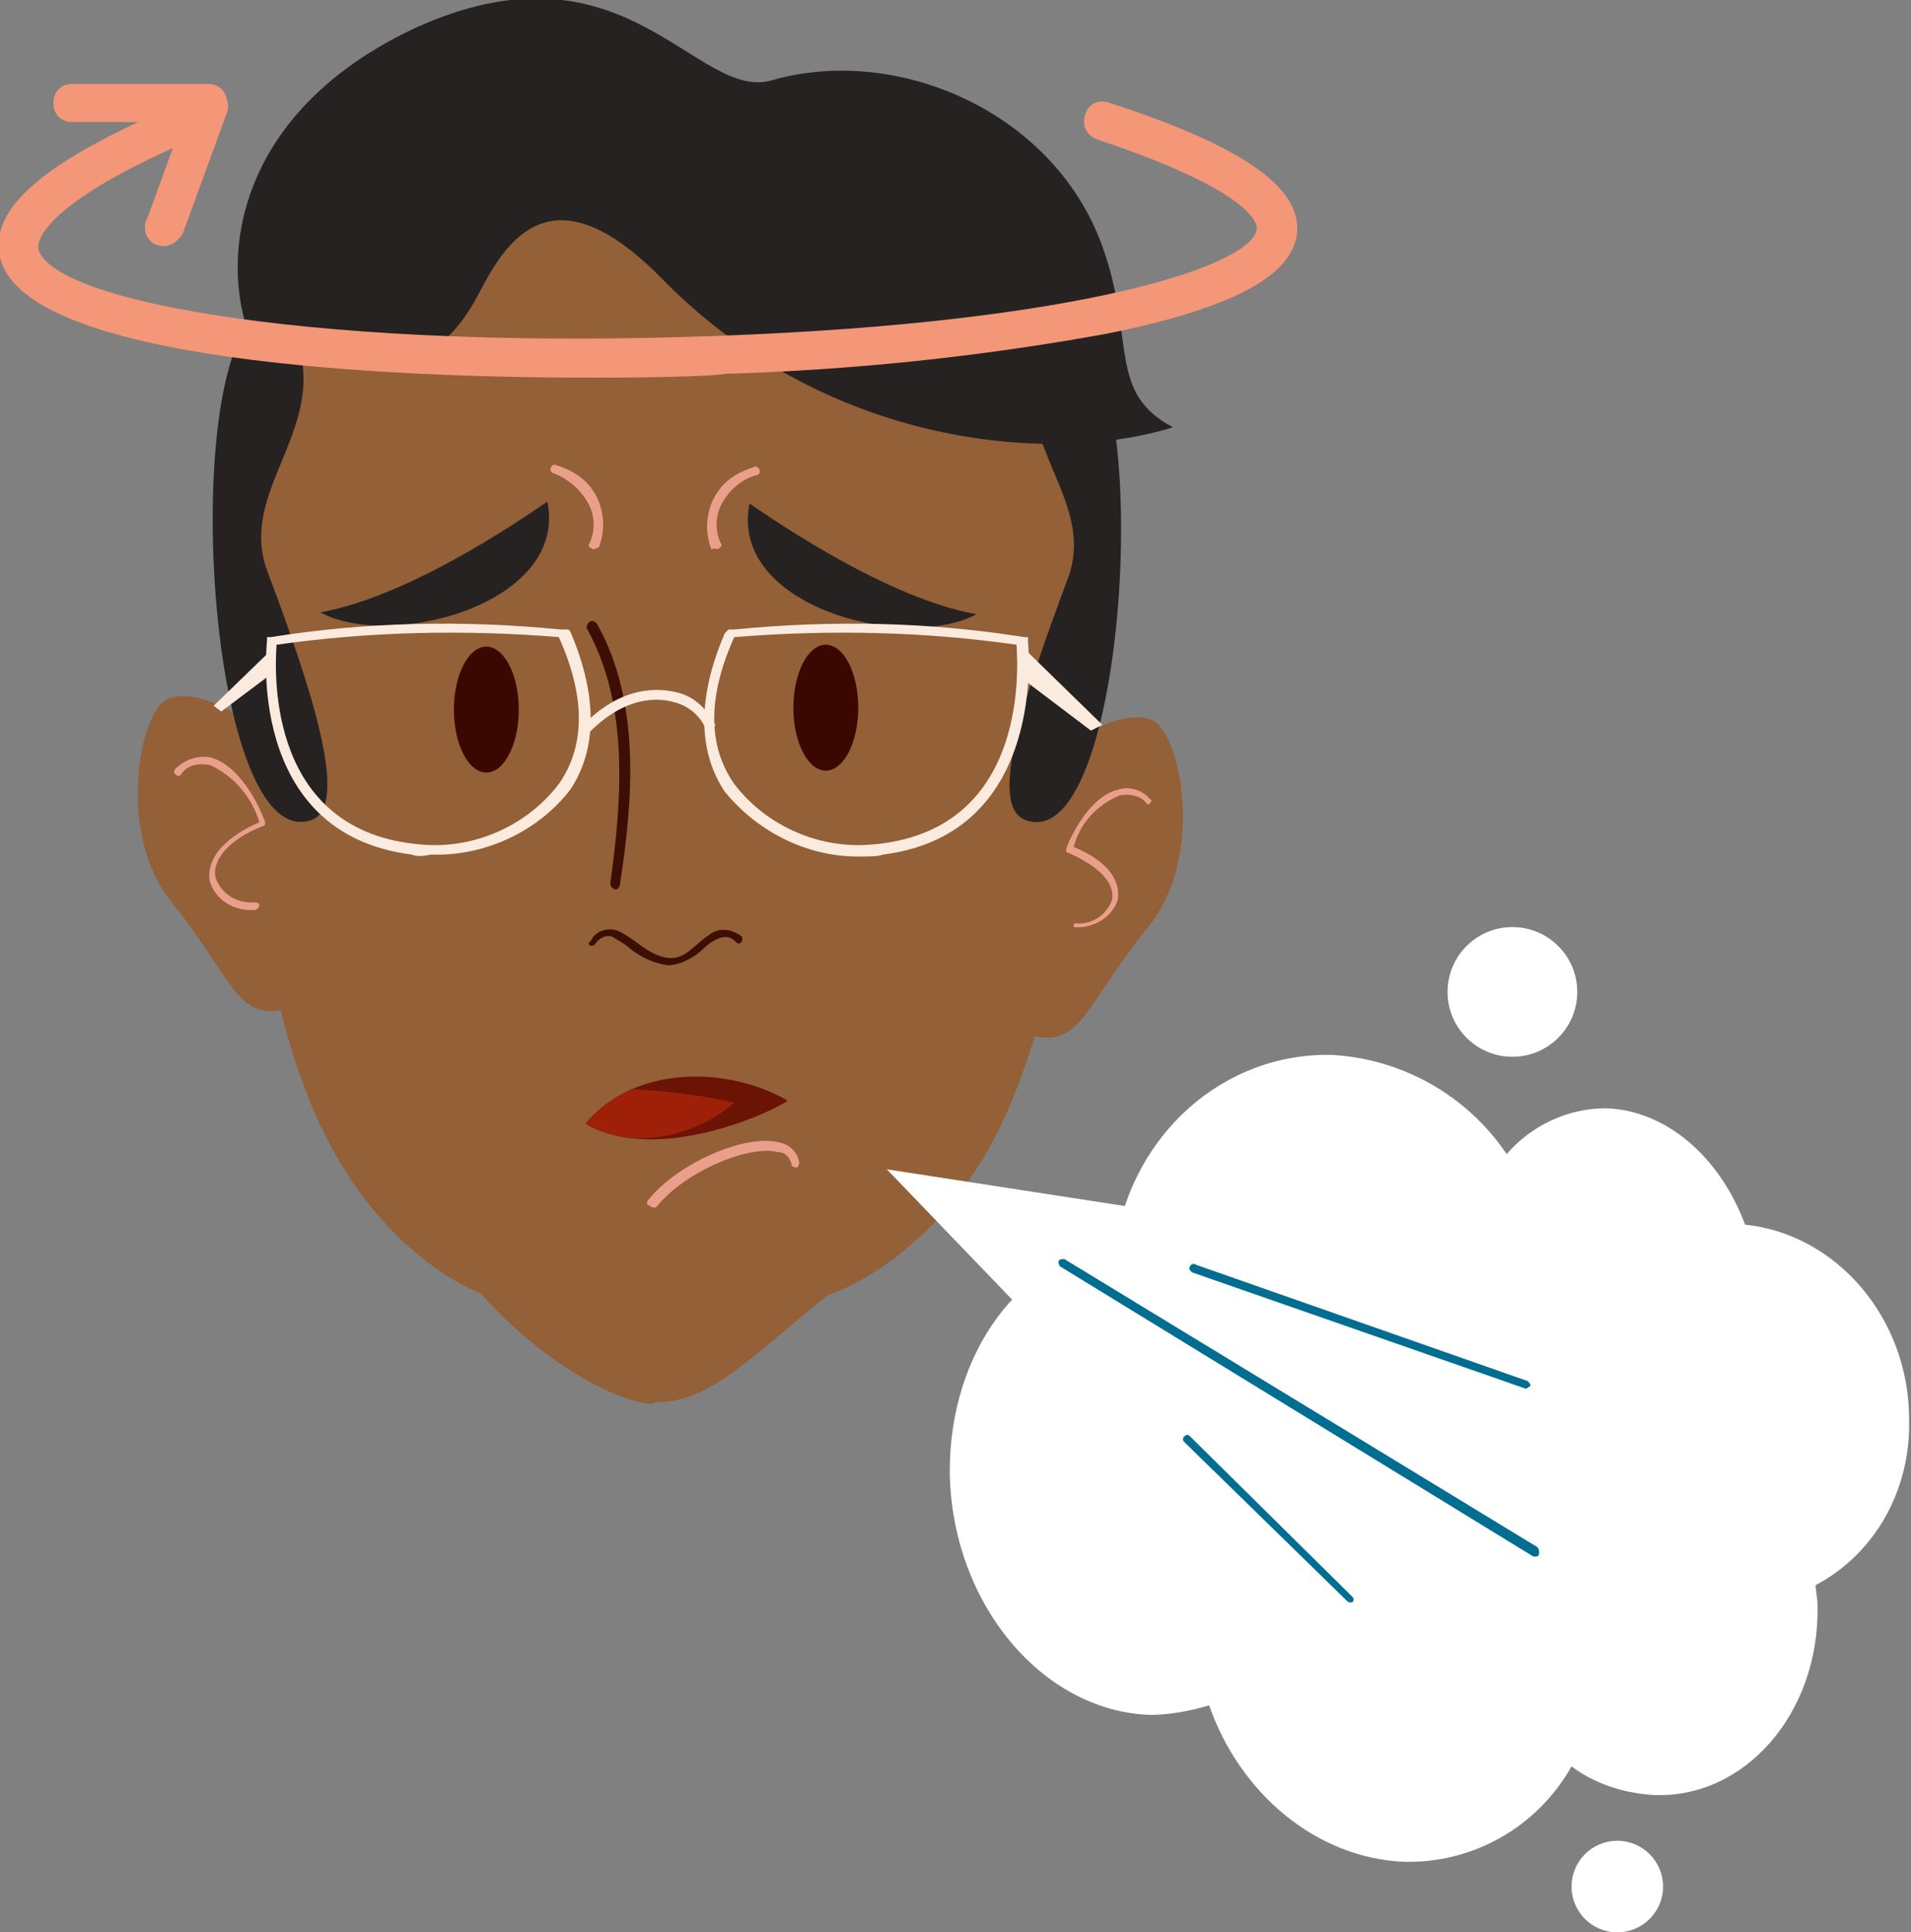 <?xml version="1.0" encoding="utf-8"?>
<!-- Generator: Adobe Illustrator 25.2.3, SVG Export Plug-In . SVG Version: 6.00 Build 0)  -->
<svg version="1.1" id="Calque_1" xmlns="http://www.w3.org/2000/svg" xmlns:xlink="http://www.w3.org/1999/xlink" x="0px" y="0px"
	 viewBox="0 0 100.2 101.3" style="enable-background:new 0 0 100.2 101.3;" xml:space="preserve">
<rect x="0" y="0" width="100.2" height="101.3" fill="#808080" stroke="none"/>
<style type="text/css">
	.st0{fill:#936037;}
	.st1{fill:#EA9F8B;}
	.st2{fill:#E6E6E6;}
	.st3{fill:#262222;}
	.st4{fill:#3D0E04;}
	.st5{fill:#3A0800;}
	.st6{fill:#6B1304;}
	.st7{fill:#9F2009;}
	.st8{fill:#FBEBDF;}
	.st9{fill:#F39778;}
	.st10{fill:#FFFFFF;}
	.st11{fill:#006D91;}
</style>
<g>
	<g id="Calque_2_1_">
		<g id="Mode_Isolation">
			<path class="st0" d="M53.5,42.2c1.6-3.5,5.6-5.2,7-4.4s2.7,7.1-0.3,10.8s-3.4,5.8-5.3,5.8c-1.6,0-2.8-1.2-3.5-5.1
				S53.5,42.2,53.5,42.2z"/>
			<path class="st1" d="M56.3,48.6L56.3,48.6c1,0.1,2-0.5,2.3-1.4c0.1-0.5,0.1-1.8-2.3-2.8c0.3-1.2,1.2-2.2,2.4-2.7
				c0.5-0.1,1.1,0,1.4,0.4c0.1,0.1,0.1,0.1,0.2,0c0,0,0,0,0,0c0.1-0.1,0.1-0.2,0-0.2c-0.4-0.5-1.1-0.7-1.7-0.5
				c-1.2,0.3-2.2,1.8-2.7,3.1c0,0.1,0,0.2,0.1,0.2c1.6,0.7,2.5,1.6,2.3,2.5c-0.3,0.8-1.1,1.3-1.9,1.2c-0.1,0-0.1,0.1-0.1,0.2
				C56.3,48.5,56.3,48.6,56.3,48.6L56.3,48.6z"/>
			<g>
				<path class="st2" d="M58.1,52.8c-0.1,0.1-0.2,0.3-0.3,0.4C57.9,53.1,58,52.9,58.1,52.8z"/>
			</g>
			<path class="st0" d="M15.5,41c-1.6-3.5-5.4-5.1-6.8-4.3s-2.6,7,0.3,10.6s3.3,5.7,5.2,5.7c1.6,0,2.7-1.2,3.4-5S15.5,41,15.5,41z"
				/>
			<path class="st0" d="M34.5,73.5c2.8,0,5-2.5,8.9-5.6c0,0,6.3-1.9,9.7-10.3s1.4-11.1,4.7-25.6c2.7-11.2-3.9-22.6-15.1-25.6
				c-4.8-1.4-10-1.5-14.8-0.2C16.7,8.9,9.7,20,12,31.3c2.6,14.4,0.8,17.2,4,25.8s9.2,10.7,9.2,10.7c3.3,3.7,7,5.6,8.9,5.8L34.5,73.5
				z"/>
			<g>
				<path class="st2" d="M11.1,49.3c0.1,0.1,0.2,0.3,0.3,0.4C11.3,49.6,11.2,49.4,11.1,49.3z"/>
			</g>
			<path class="st3" d="M14.7,16.1c3.7,5.7-2.4,9.1-0.7,13.8c2.3,6.1,4.4,12.4,2.3,13.1C10.5,44.9,9.1,15.3,14.7,16.1z"/>
			<path class="st3" d="M14.1,19.5c5.1-5.6,7.2,3,11-4.1c1.4-2.7,3.8-6.7,9.6-0.8c8.6,8.8,20.4,9.8,26.8,7.8c-3.4-1.8-2-4.5-3.6-9.2
				c-2.4-7.2-10.7-10.9-17.4-9c-4,1.2-7.7-7.8-18.8-2.7C10.9,6.6,11.4,16,14.1,19.5z"/>
			<path class="st4" d="M31.2,49.5c0.2-0.3,0.5-0.5,0.9-0.4c0.3,0.2,0.7,0.4,0.9,0.6c0.6,0.5,1.3,0.8,2,0.9c0.6,0,1.2-0.3,1.7-0.7
				c0.4-0.4,1.3-1.2,1.9-0.5c0.2,0.2,0.4-0.1,0.3-0.3c-0.5-0.4-1.2-0.5-1.7-0.1c-0.8,0.5-1.3,1.4-2.3,1.2s-1.6-1-2.5-1.4
				c-0.5-0.2-1.2,0-1.4,0.5C30.7,49.5,31,49.7,31.2,49.5L31.2,49.5z"/>
			<ellipse class="st5" cx="43.3" cy="37.1" rx="1.7" ry="3.3"/>
			<ellipse class="st5" cx="25.5" cy="37.2" rx="1.7" ry="3.3"/>
			<path class="st3" d="M16.8,32.1c5.1-0.9,11.7-5.7,11.9-5.8C29.8,31.7,20.4,34.1,16.8,32.1z"/>
			<path class="st3" d="M51.2,32.2c-5.1-0.9-11.7-5.7-11.9-5.8C38.2,31.8,47.5,34.2,51.2,32.2z"/>
			<path class="st4" d="M30.8,33c2.2,4,1.8,9,1.2,13.3c0,0.3,0.4,0.5,0.5,0.1c0.7-4.5,1.1-9.6-1.2-13.7c-0.1-0.1-0.2-0.2-0.4-0.1
				C30.8,32.7,30.7,32.9,30.8,33z"/>
			<path class="st6" d="M30.7,58.9c3.7,2.2,9.8-0.6,10.6-1.2C38.2,55.9,33.3,55.8,30.7,58.9z"/>
			<path class="st7" d="M38.5,57.8c-1.8-0.4-3.5-0.6-5.3-0.7c-1,0.4-1.8,1-2.5,1.8C32.9,60.3,36.4,59.7,38.5,57.8z"/>
			<path class="st1" d="M34.1,63.2c-0.1,0-0.1,0-0.1,0c-0.1-0.1-0.1-0.2,0-0.3c1.5-1.9,5.1-3.5,6.9-3c0.5,0.1,0.9,0.5,1,1
				c0,0.1,0,0.2-0.1,0.3c-0.1,0-0.2,0-0.3-0.1c0,0,0,0,0-0.1c-0.1-0.3-0.3-0.6-0.7-0.6c-1.5-0.4-4.9,1-6.4,2.9
				C34.2,63.3,34.1,63.3,34.1,63.2z"/>
			<path class="st1" d="M13.4,47.7L13.4,47.7c-1.1,0.1-2.1-0.5-2.4-1.5c-0.1-0.5-0.1-1.9,2.6-3.1c-0.4-1.3-1.3-2.4-2.6-3
				c-0.6-0.1-1.2,0-1.5,0.5c-0.1,0.1-0.2,0.1-0.3,0c0,0,0,0,0,0c-0.1-0.1-0.1-0.2,0-0.3c0.5-0.5,1.2-0.7,1.8-0.6
				c1.3,0.3,2.4,2,2.9,3.4c0,0.1,0,0.2-0.1,0.2C12,44,11.1,45.1,11.3,46c0.3,0.9,1.2,1.4,2.1,1.3c0.1,0,0.2,0.1,0.2,0.1c0,0,0,0,0,0
				C13.6,47.5,13.6,47.6,13.4,47.7C13.5,47.7,13.5,47.7,13.4,47.7z"/>
			<path class="st3" d="M55.3,16.9c-3.6,5.6,2.4,8.8,0.7,13.4c-2.2,5.9-4.3,12-2.2,12.7C59.4,45,60.8,16.1,55.3,16.9z"/>
			<path class="st1" d="M31.1,28.8L31.1,28.8c-0.2-0.1-0.3-0.2-0.2-0.3c0.3-0.6,0.3-1.4,0-2c-0.4-0.8-1.1-1.4-1.9-1.7
				c-0.1,0-0.2-0.2-0.1-0.3c0-0.1,0.2-0.2,0.3-0.1c1,0.3,1.8,0.9,2.2,1.9c0.3,0.8,0.3,1.6,0,2.4C31.3,28.7,31.2,28.8,31.1,28.8z"/>
			<path class="st1" d="M37.6,28.8L37.6,28.8c0.2-0.1,0.3-0.2,0.2-0.3c-0.3-0.6-0.3-1.4,0-2c0.4-0.8,1.1-1.4,1.9-1.6
				c0.1,0,0.2-0.2,0.1-0.3c0-0.1-0.2-0.2-0.3-0.1l0,0c-1,0.3-1.8,0.9-2.2,1.9c-0.3,0.8-0.3,1.6,0,2.4C37.5,28.7,37.6,28.8,37.6,28.8
				z"/>
			<path class="st8" d="M21.6,44.8C12.8,43.7,14,33.7,14,33.6v-0.2h0.2c5-0.8,10.1-0.9,15.2-0.4l0.4,0l0.1,0.1c1.8,4.2,1,6.8,0,8.3
				c-1.7,2.2-4.5,3.5-7.3,3.4C22.1,44.9,21.8,44.9,21.6,44.8z M14.5,33.8c-0.1,1.5-0.5,10.1,8,10.5c2.6,0.1,5.2-1.1,6.8-3.2
				c1.4-2,1.4-4.6,0-7.7h0C24.4,33,19.4,33.1,14.5,33.8L14.5,33.8z"/>
			<path class="st8" d="M46.3,44.8c8.7-1.1,7.6-11.1,7.6-11.2v-0.2h-0.2c-5-0.8-10.1-0.9-15.2-0.4l-0.3,0L38,33.2
				c-1.8,4.2-1,6.8,0,8.3c1.8,2.2,4.5,3.5,7.3,3.4C45.7,44.9,46,44.9,46.3,44.8z M53.3,33.8c0.1,1.5,0.5,10.1-8,10.5
				c-2.6,0.1-5.2-1.1-6.8-3.2c-1.4-2-1.4-4.6,0-7.7h0C43.5,33,48.4,33.1,53.3,33.8L53.3,33.8z"/>
			<polygon class="st8" points="11.2,37 14.3,34 14.4,35.2 11.6,37.3 			"/>
			<polygon class="st8" points="57.8,38 53.7,34 53.5,35.5 57.2,38.3 			"/>
			<path class="st8" d="M30.8,38.5l-0.4-0.3c2.2-2.4,4.3-2.1,5.1-1.9c0.9,0.2,1.6,0.9,2,1.7c0,0.1-0.4,0.5-0.4,0.5
				c-0.2-0.8-0.9-1.5-1.8-1.7C34.6,36.6,32.8,36.4,30.8,38.5z"/>
			<path class="st9" d="M31.1,19.8c-10.6,0-29.8-0.8-31.1-6.3c-0.6-2.6,2.4-5.1,9.3-8c0.5-0.2,1.1,0,1.3,0.5s0,1.1-0.5,1.3l0,0
				C2,10.8,2,12.7,2,13c0.6,2.9,15.2,5.4,35.8,4.6c19-0.7,27.9-3.7,28.1-5.6c0-0.2,0-1.9-8.4-4.7c-0.5-0.2-0.8-0.7-0.6-1.3
				s0.7-0.8,1.3-0.6c7.1,2.3,10.1,4.5,9.8,6.9c-0.3,2.2-3.5,3.9-10,5.2c-6.6,1.2-13.3,1.9-20,2.1C37.6,19.7,34.9,19.8,31.1,19.8z"/>
			<path class="st9" d="M10.9,6.4H3.8c-0.6,0-1-0.4-1-1s0.4-1,1-1h7.1c0.6,0,1,0.4,1,1S11.4,6.4,10.9,6.4z"/>
			<path class="st9" d="M8.6,12.9c-0.6,0-1-0.4-1-1c0-0.1,0-0.3,0.1-0.4l2.3-6.3c0.2-0.5,0.8-0.8,1.3-0.6c0.5,0.2,0.8,0.8,0.6,1.3
				l0,0l-2.3,6.3C9.4,12.6,9,12.9,8.6,12.9z"/>
			<path class="st10" d="M69.8,55.3c3.7,0.2,7.1,2.1,9.2,5.2c1.3-1.5,3.2-2.4,5.2-2.4c3.2,0.1,6,2.6,7.3,6.1
				c4.8,0.5,8.6,4.9,8.6,10.2c0.1,3.6-1.7,7-4.9,8.7c0,0.3,0.1,0.7,0.1,1.1c0.1,5.6-3.8,10.1-8.6,9.9c-1.6-0.1-3.1-0.6-4.3-1.5
				c-1.8,3.2-5.2,5.1-8.8,5c-4.6-0.2-8.6-3.6-10.2-8.2c-1,0.3-2.1,0.5-3.1,0.5c-5.7-0.2-10.4-5.9-10.5-12.7v-0.1
				c0-6.2,3.7-11.2,8.7-11.9C59.4,59.5,64.1,55.2,69.8,55.3L69.8,55.3z"/>
			<polygon class="st10" points="65.3,64.2 59.1,74.4 46.5,61.3 			"/>
			<g>
				<path class="st11" d="M80,72.8L80,72.8l-17.5-6.1c-0.1-0.1-0.2-0.2-0.1-0.3c0-0.1,0.2-0.2,0.3-0.1c0,0,0,0,0,0l17.4,6.1
					c0.1,0.1,0.2,0.2,0.1,0.3C80.1,72.7,80.1,72.8,80,72.8L80,72.8z"/>
			</g>
			<g>
				<path class="st11" d="M80.5,81.6c0,0-0.1,0-0.1,0L55.6,66.4c-0.1-0.1-0.1-0.2-0.1-0.3c0.1-0.1,0.2-0.1,0.3-0.1l24.8,15.1
					c0.1,0.1,0.1,0.2,0.1,0.3C80.7,81.6,80.6,81.6,80.5,81.6z"/>
			</g>
			<g>
				<path class="st11" d="M70.8,84c-0.1,0-0.1,0-0.2-0.1l-8.5-8.3c-0.1-0.1-0.1-0.2,0-0.3c0,0,0,0,0,0c0.1-0.1,0.2-0.1,0.3,0
					c0,0,0,0,0,0l8.5,8.4c0.1,0.1,0.1,0.2,0,0.3c0,0,0,0,0,0C70.9,84,70.9,84,70.8,84z"/>
			</g>
			<circle class="st10" cx="79.3" cy="52" r="3.4"/>
			<circle class="st10" cx="84.8" cy="98.9" r="2.4"/>
		</g>
	</g>
</g>
</svg>
